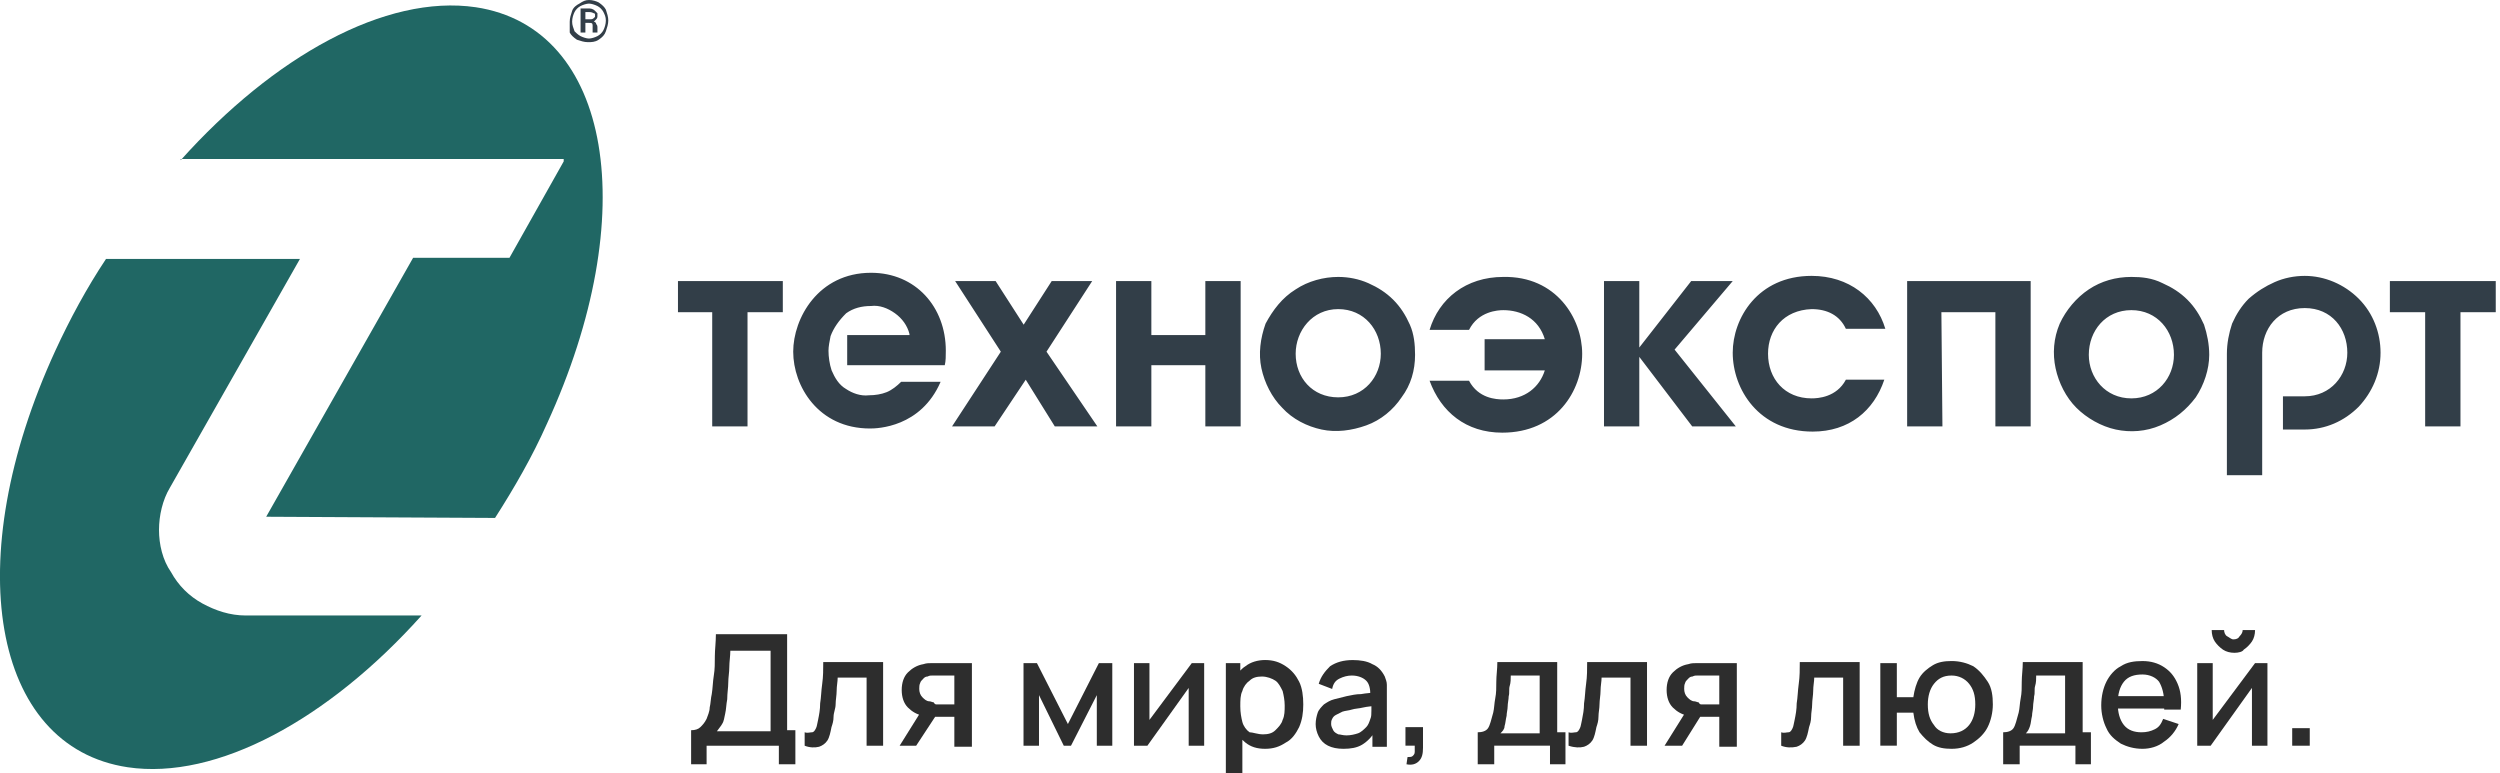<?xml version="1.0" encoding="utf-8"?>
<!-- Generator: Adobe Illustrator 16.0.3, SVG Export Plug-In . SVG Version: 6.00 Build 0)  -->
<!DOCTYPE svg PUBLIC "-//W3C//DTD SVG 1.1//EN" "http://www.w3.org/Graphics/SVG/1.1/DTD/svg11.dtd">
<svg version="1.1" id="Слой_1" xmlns="http://www.w3.org/2000/svg" xmlns:xlink="http://www.w3.org/1999/xlink" x="0px" y="0px"
	 width="236px" height="73px" viewBox="0 0 236 73" enable-background="new 0 0 236 73" xml:space="preserve">
<g>
	<path fill="#2D2D2D" d="M65.241,72.148v-3.215c0.39,0,0.682-0.098,0.877-0.294c0.195-0.193,0.39-0.389,0.585-0.778
		c0.097-0.293,0.292-0.682,0.292-1.072c0.098-0.39,0.098-0.876,0.195-1.267c0.097-0.584,0.097-1.17,0.194-1.754
		c0.098-0.585,0.098-1.17,0.098-1.852c0-0.586,0.098-1.267,0.098-2.046h6.724v9.063h0.779v3.215h-1.559v-1.754h-6.821v1.754H65.241z
		 M67.677,69.03h5.067V61.43h-3.801c0,0.487-0.097,1.072-0.097,1.56s-0.098,0.975-0.098,1.462s-0.098,0.975-0.098,1.559
		c-0.097,0.487-0.097,0.975-0.194,1.364c-0.098,0.39-0.098,0.682-0.293,0.975C68.067,68.543,67.872,68.738,67.677,69.03z"/>
	<path fill="#2D2D2D" d="M75.96,70.395v-1.267c0.292,0.099,0.487,0,0.682,0s0.292-0.194,0.39-0.389
		c0.098-0.196,0.098-0.391,0.195-0.78c0.098-0.487,0.195-0.975,0.195-1.56c0.097-0.584,0.097-1.169,0.195-1.852
		c0.097-0.682,0.097-1.364,0.097-2.046h5.652v7.893h-1.559v-6.431h-2.729c0,0.39-0.098,0.779-0.098,1.267
		c0,0.389-0.097,0.876-0.097,1.267c0,0.39-0.195,0.78-0.195,1.17c0,0.389-0.098,0.682-0.195,0.974
		c-0.097,0.487-0.195,0.975-0.39,1.267c-0.194,0.294-0.487,0.487-0.779,0.585C76.935,70.59,76.448,70.59,75.96,70.395z"/>
	<path fill="#2D2D2D" d="M84.926,70.395l1.949-3.118h1.657l-2.046,3.118H84.926z M90.09,70.395v-2.728h-1.559
		c-0.195,0-0.39,0-0.682,0s-0.487,0-0.682-0.099c-0.584-0.097-1.072-0.389-1.462-0.779c-0.39-0.39-0.584-0.975-0.584-1.657
		c0-0.681,0.195-1.267,0.584-1.655c0.39-0.391,0.877-0.683,1.462-0.78c0.292-0.098,0.487-0.098,0.78-0.098c0.292,0,0.487,0,0.682,0
		h3.119v7.894H90.09V70.395z M88.434,66.497h1.656v-2.729h-1.656c-0.098,0-0.195,0-0.39,0s-0.292,0-0.487,0.097
		c-0.195,0-0.293,0.099-0.39,0.195c-0.097,0.098-0.292,0.292-0.292,0.391c-0.098,0.194-0.098,0.389-0.098,0.584
		c0,0.292,0.098,0.584,0.293,0.779c0.194,0.195,0.39,0.391,0.682,0.391c0.098,0,0.292,0.097,0.39,0.097
		C88.239,66.497,88.336,66.497,88.434,66.497z"/>
	<path fill="#2D2D2D" d="M96.62,70.395v-7.796h1.267l2.923,5.75l2.924-5.75H105v7.796h-1.461v-4.775l-2.437,4.775h-0.682
		l-2.339-4.775v4.775H96.62z"/>
	<path fill="#2D2D2D" d="M113.673,62.599v7.796h-1.461v-5.456l-3.898,5.456h-1.267v-7.796h1.461v5.36l3.996-5.36H113.673z"/>
	<path fill="#2D2D2D" d="M115.72,73.902V62.599h1.364v5.652h0.195V74h-1.559V73.902z M119.423,70.688
		c-0.78,0-1.365-0.195-1.852-0.586c-0.487-0.389-0.876-0.876-1.169-1.462c-0.292-0.584-0.39-1.363-0.39-2.143
		s0.098-1.462,0.39-2.145c0.292-0.585,0.682-1.169,1.169-1.461c0.487-0.39,1.169-0.585,1.852-0.585c0.779,0,1.364,0.195,1.948,0.585
		c0.586,0.389,0.975,0.876,1.267,1.461c0.294,0.586,0.391,1.365,0.391,2.145s-0.097,1.462-0.391,2.143
		c-0.292,0.586-0.681,1.171-1.267,1.462C120.787,70.492,120.202,70.688,119.423,70.688z M119.228,69.323
		c0.487,0,0.877-0.098,1.169-0.39c0.293-0.293,0.585-0.585,0.683-0.975c0.195-0.391,0.195-0.878,0.195-1.365
		s-0.098-0.975-0.195-1.363c-0.195-0.391-0.39-0.779-0.683-0.975c-0.292-0.195-0.779-0.391-1.267-0.391s-0.876,0.099-1.169,0.391
		c-0.292,0.195-0.584,0.584-0.682,0.975c-0.195,0.389-0.195,0.876-0.195,1.461s0.097,1.072,0.195,1.462s0.39,0.78,0.682,0.974
		C118.253,69.127,118.74,69.323,119.228,69.323z"/>
	<path fill="#2D2D2D" d="M126.829,70.688c-0.585,0-1.072-0.098-1.462-0.293c-0.39-0.194-0.682-0.487-0.877-0.877
		c-0.195-0.391-0.292-0.779-0.292-1.169s0.097-0.78,0.194-1.072s0.39-0.584,0.585-0.779c0.292-0.195,0.584-0.391,0.975-0.487
		c0.39-0.097,0.779-0.195,1.169-0.293c0.487-0.098,0.877-0.194,1.364-0.194c0.487-0.097,0.975-0.097,1.461-0.195l-0.584,0.292
		c0-0.584-0.097-1.071-0.39-1.363s-0.779-0.487-1.364-0.487c-0.39,0-0.779,0.097-1.169,0.292c-0.391,0.195-0.585,0.487-0.683,0.975
		l-1.267-0.487c0.195-0.683,0.584-1.17,1.071-1.656c0.585-0.39,1.268-0.585,2.145-0.585c0.682,0,1.364,0.098,1.852,0.39
		c0.487,0.195,0.876,0.584,1.17,1.169c0.097,0.293,0.193,0.487,0.193,0.78s0,0.584,0,0.974v4.873h-1.363v-1.754l0.292,0.195
		c-0.292,0.584-0.779,1.071-1.267,1.364C128.096,70.59,127.511,70.688,126.829,70.688z M127.121,69.421
		c0.39,0,0.779-0.098,1.072-0.195c0.292-0.098,0.585-0.39,0.779-0.586c0.194-0.193,0.293-0.486,0.39-0.778
		c0.098-0.194,0.098-0.487,0.098-0.78c0-0.292,0-0.487,0-0.682l0.486,0.194c-0.486,0.098-0.876,0.099-1.267,0.195
		c-0.389,0.098-0.779,0.098-1.071,0.195c-0.292,0.097-0.585,0.097-0.877,0.194c-0.195,0.098-0.39,0.195-0.585,0.293
		c-0.194,0.097-0.292,0.195-0.39,0.39s-0.098,0.292-0.098,0.487c0,0.194,0.098,0.39,0.195,0.585c0.098,0.194,0.292,0.292,0.487,0.39
		C126.536,69.323,126.731,69.421,127.121,69.421z"/>
	<path fill="#2D2D2D" d="M132.773,72.148l0.097-0.682c0.195,0,0.391,0,0.487-0.098c0.098-0.097,0.195-0.194,0.195-0.39
		c0-0.194,0-0.39,0-0.585h-0.877v-1.754h1.656v1.949c0,0.585-0.097,0.975-0.39,1.267C133.65,72.148,133.261,72.247,132.773,72.148z"
		/>
	<path fill="#2D2D2D" d="M139.497,72.149v-3.021c0.39,0,0.78-0.098,0.975-0.389c0.194-0.293,0.292-0.78,0.487-1.462
		c0.098-0.391,0.098-0.878,0.194-1.364c0.098-0.487,0.098-0.975,0.098-1.56s0.098-1.17,0.098-1.852H147v6.626h0.78v3.021h-1.461
		v-1.755h-5.263v1.755H139.497z M141.641,69.227h3.704v-5.458h-2.729c0,0.292,0,0.683-0.098,0.975c-0.097,0.292,0,0.683-0.097,0.975
		c0,0.292-0.098,0.682-0.098,0.975c0,0.292-0.098,0.585-0.098,0.876c-0.098,0.391-0.098,0.684-0.194,0.975
		C142.031,68.836,141.836,69.03,141.641,69.227z"/>
	<path fill="#2D2D2D" d="M148.073,70.395v-1.267c0.292,0.099,0.487,0,0.682,0s0.292-0.194,0.39-0.389
		c0.098-0.196,0.098-0.391,0.195-0.78c0.097-0.487,0.194-0.975,0.194-1.56c0.098-0.584,0.098-1.169,0.195-1.852
		c0.098-0.682,0.098-1.364,0.098-2.046h5.651v7.893h-1.559v-6.431h-2.729c0,0.39-0.098,0.779-0.098,1.267
		c0,0.389-0.098,0.876-0.098,1.267c0,0.39-0.098,0.78-0.098,1.17c0,0.389-0.098,0.682-0.194,0.974
		c-0.098,0.487-0.195,0.975-0.39,1.267c-0.195,0.294-0.487,0.487-0.78,0.585C149.145,70.59,148.657,70.59,148.073,70.395z"/>
	<path fill="#2D2D2D" d="M157.136,70.395l1.948-3.118h1.657l-1.949,3.118H157.136z M162.3,70.395v-2.728h-1.559
		c-0.195,0-0.391,0-0.683,0s-0.487,0-0.682-0.099c-0.585-0.097-1.072-0.389-1.462-0.779c-0.39-0.39-0.585-0.975-0.585-1.657
		c0-0.681,0.195-1.267,0.585-1.655c0.39-0.391,0.877-0.683,1.462-0.78c0.292-0.098,0.486-0.098,0.779-0.098s0.487,0,0.682,0h3.119
		v7.894H162.3V70.395z M160.644,66.497h1.656v-2.729h-1.656c-0.098,0-0.194,0-0.39,0s-0.292,0-0.487,0.097
		c-0.195,0-0.292,0.099-0.39,0.195c-0.098,0.098-0.293,0.292-0.293,0.391c-0.097,0.194-0.097,0.389-0.097,0.584
		c0,0.292,0.097,0.584,0.292,0.779s0.39,0.391,0.683,0.391c0.097,0,0.292,0.097,0.389,0.097
		C160.449,66.497,160.546,66.497,160.644,66.497z"/>
	<path fill="#2D2D2D" d="M168.146,70.395v-1.267c0.293,0.099,0.487,0,0.683,0s0.292-0.194,0.391-0.389
		c0.097-0.196,0.097-0.391,0.194-0.78c0.098-0.487,0.194-0.975,0.194-1.56c0.099-0.584,0.099-1.169,0.195-1.852
		c0.097-0.682,0.097-1.364,0.097-2.046h5.653v7.893h-1.56v-6.431h-2.729c0,0.39-0.098,0.779-0.098,1.267
		c0,0.389-0.098,0.876-0.098,1.267c0,0.39-0.097,0.78-0.097,1.17c0,0.389-0.099,0.682-0.195,0.974
		c-0.097,0.487-0.195,0.975-0.391,1.267c-0.193,0.294-0.487,0.487-0.779,0.585C169.121,70.59,168.634,70.59,168.146,70.395z"/>
	<path fill="#2D2D2D" d="M184.226,70.688c-0.682,0-1.267-0.099-1.754-0.391c-0.486-0.293-0.877-0.683-1.267-1.17
		c-0.292-0.487-0.487-1.072-0.585-1.851h-1.559v3.117h-1.559v-7.796h1.559v3.217h1.559c0.098-0.684,0.293-1.364,0.585-1.852
		c0.293-0.487,0.78-0.878,1.267-1.17c0.487-0.292,1.072-0.39,1.754-0.39c0.78,0,1.462,0.194,2.048,0.487
		c0.584,0.39,0.974,0.877,1.363,1.461c0.391,0.586,0.487,1.365,0.487,2.145s-0.195,1.559-0.487,2.144s-0.779,1.072-1.363,1.462
		C185.688,70.492,185.006,70.688,184.226,70.688z M184.129,69.227c0.779,0,1.363-0.293,1.754-0.78s0.584-1.17,0.584-1.949
		c0-0.878-0.193-1.462-0.584-1.949s-0.975-0.779-1.657-0.779c-0.779,0-1.267,0.292-1.656,0.779s-0.584,1.17-0.584,1.949
		c0,0.877,0.194,1.462,0.584,1.949C182.862,68.934,183.446,69.227,184.129,69.227z"/>
	<path fill="#2D2D2D" d="M189.099,72.149v-3.021c0.39,0,0.779-0.098,0.975-0.389c0.194-0.293,0.292-0.78,0.487-1.462
		c0.098-0.391,0.098-0.878,0.194-1.364c0.098-0.487,0.098-0.975,0.098-1.56s0.098-1.17,0.098-1.852h5.652v6.626h0.779v3.021h-1.462
		v-1.755h-5.262v1.755H189.099z M191.242,69.227h3.703v-5.458h-2.729c0,0.292,0,0.683-0.097,0.975c-0.099,0.292,0,0.683-0.099,0.975
		c0,0.292-0.097,0.682-0.097,0.975c0,0.292-0.098,0.585-0.098,0.876c-0.098,0.391-0.098,0.684-0.194,0.975
		C191.535,68.836,191.438,69.03,191.242,69.227z"/>
	<path fill="#2D2D2D" d="M202.254,70.688c-0.779,0-1.462-0.196-2.046-0.487c-0.585-0.391-1.072-0.78-1.364-1.462
		c-0.293-0.586-0.487-1.365-0.487-2.146c0-0.876,0.194-1.655,0.487-2.241c0.292-0.584,0.779-1.169,1.364-1.461
		c0.584-0.39,1.267-0.487,2.046-0.487s1.462,0.194,2.047,0.585c0.585,0.39,0.975,0.876,1.267,1.559
		c0.293,0.683,0.39,1.462,0.293,2.437h-1.56v-0.585c0-0.877-0.194-1.56-0.487-2.047c-0.293-0.389-0.877-0.682-1.56-0.682
		c-0.779,0-1.363,0.194-1.754,0.682c-0.39,0.487-0.584,1.17-0.584,2.047c0,0.878,0.194,1.56,0.584,2.047
		c0.391,0.487,0.975,0.682,1.657,0.682c0.487,0,0.876-0.098,1.267-0.292c0.39-0.195,0.584-0.487,0.779-0.975l1.462,0.487
		c-0.292,0.682-0.779,1.267-1.364,1.656C203.716,70.492,202.937,70.688,202.254,70.688z M199.429,66.887v-1.169h5.651v1.169H199.429
		z"/>
	<path fill="#2D2D2D" d="M214.046,62.599v7.796h-1.462v-5.456l-3.897,5.456h-1.268v-7.796h1.462v5.36l3.995-5.36H214.046z
		 M210.928,61.625c-0.391,0-0.779-0.098-1.073-0.293c-0.292-0.194-0.584-0.487-0.779-0.779c-0.194-0.293-0.292-0.682-0.292-1.072
		h1.17c0,0.195,0.097,0.488,0.292,0.585c0.195,0.098,0.39,0.292,0.584,0.292c0.293,0,0.487-0.098,0.586-0.292
		c0.194-0.194,0.292-0.39,0.292-0.585h1.169c0,0.391-0.098,0.779-0.292,1.072c-0.195,0.292-0.487,0.585-0.78,0.779
		C211.707,61.527,211.316,61.625,210.928,61.625z"/>
	<path fill="#2D2D2D" d="M216.384,70.395v-1.656h1.657v1.656H216.384z"/>
</g>
<path fill="#323E48" d="M78.406,31.728c-0.098,0.49-0.196,0.98-0.196,1.373c0,0.587,0.098,1.274,0.294,1.862
	c0.294,0.686,0.687,1.372,1.373,1.764c0.587,0.392,1.372,0.686,2.156,0.587c0.588,0,1.176-0.097,1.666-0.293
	c0.49-0.197,0.98-0.588,1.372-0.98h3.724c-1.862,4.313-5.978,4.41-6.664,4.41c-4.9,0-7.252-4.018-7.252-7.252
	c0-3.135,2.352-7.448,7.35-7.448c4.214,0,7.056,3.234,7.056,7.35c0,0.49,0,0.98-0.098,1.373h-9.212V31.63h5.88v-0.098
	c-0.196-0.785-0.686-1.47-1.372-1.96c-0.686-0.49-1.47-0.785-2.253-0.686c-0.882,0-1.667,0.196-2.352,0.686
	C79.19,30.258,78.7,30.944,78.406,31.728z M214.726,26.632c0.883-0.392,1.862-0.588,2.843-0.588c1.861,0,3.724,0.784,5.096,2.156
	s2.058,3.234,2.058,5.096c0,1.96-0.783,3.724-2.058,5.096c-1.372,1.371-3.136,2.155-5.096,2.155h-2.059v-3.136h2.059
	c2.449,0,4.018-1.959,4.018-4.116c0-2.254-1.471-4.214-4.018-4.214c-2.549,0-4.019,1.96-4.019,4.214v8.624v2.94h-3.332V33.394
	c0-0.98,0.196-1.96,0.49-2.842c0.392-0.882,0.882-1.666,1.567-2.352C213.06,27.514,213.844,27.024,214.726,26.632z M141.911,26.142
	c-3.528,0-6.076,2.058-6.958,4.998h3.724c0.882-1.764,2.744-1.862,3.234-1.862c1.666,0,3.332,0.785,3.92,2.745h-5.684v2.94h5.684
	c-0.49,1.568-1.862,2.744-3.92,2.744c-0.687,0-2.353-0.099-3.234-1.764h-3.724c1.078,2.94,3.43,4.9,6.86,4.9
	c5.095,0,7.545-3.92,7.545-7.449C149.358,30.063,146.908,26.044,141.911,26.142z M122.311,27.318
	c1.177-0.785,2.646-1.176,4.018-1.176c0.98,0,1.96,0.196,2.843,0.588c0.882,0.392,1.666,0.882,2.353,1.568
	c0.685,0.686,1.175,1.47,1.567,2.352s0.49,1.863,0.49,2.843c0,1.47-0.393,2.841-1.274,4.017c-0.783,1.177-1.96,2.156-3.332,2.646
	c-1.371,0.49-2.842,0.687-4.214,0.392c-1.372-0.294-2.744-0.98-3.724-2.058c-0.98-0.98-1.666-2.353-1.96-3.724
	c-0.295-1.372-0.099-2.842,0.392-4.214C120.154,29.278,121.037,28.102,122.311,27.318z M122.311,33.394
	c0,2.254,1.567,4.116,4.018,4.116s4.019-1.959,4.019-4.116c0-2.254-1.568-4.214-4.019-4.214S122.311,31.238,122.311,33.394z
	 M67.332,29.474H64v-2.94h9.898v2.94h-3.332v10.78h-3.333v-10.78H67.332z M99.28,26.534h3.822l-4.312,6.664l4.802,7.056h-4.018
	l-2.744-4.41l-2.94,4.41h-4.018l4.606-7.056l-4.312-6.664h3.822l2.646,4.116L99.28,26.534z M113.784,31.63h-5.096v-5.096h-3.332
	v13.72h3.332v-5.781h5.096v5.781h3.333v-13.72h-3.333V31.63z M159.648,26.534h3.92l-5.487,6.469l5.782,7.251h-4.116l-4.998-6.566
	v6.566h-3.332v-13.72h3.332v6.272L159.648,26.534z M171.018,29.18c1.47,0,2.646,0.587,3.233,1.862h3.725
	c-0.882-2.94-3.431-4.999-6.958-4.999c-5.097,0-7.449,4.019-7.449,7.252c0,3.43,2.45,7.448,7.547,7.448c3.43,0,5.782-1.96,6.763-4.9
	h-3.627c-0.882,1.666-2.646,1.764-3.233,1.764c-2.549,0-4.116-1.861-4.116-4.213C166.901,31.14,168.371,29.278,171.018,29.18z
	 M183.365,40.254h-3.331v-13.72h11.661v13.72h-3.331v-10.78h-5.097L183.365,40.254z M201.201,26.142
	c-1.47,0-2.842,0.392-4.018,1.176c-1.176,0.784-2.156,1.959-2.744,3.234c-0.588,1.372-0.686,2.842-0.392,4.214
	c0.294,1.372,0.979,2.744,1.96,3.724c0.979,0.979,2.352,1.764,3.724,2.058c1.372,0.295,2.843,0.196,4.214-0.392
	c1.372-0.589,2.45-1.47,3.333-2.646c0.783-1.176,1.273-2.646,1.273-4.017c0-0.98-0.196-1.96-0.49-2.843
	c-0.393-0.882-0.882-1.666-1.567-2.352c-0.687-0.686-1.47-1.176-2.353-1.568C203.162,26.24,202.182,26.142,201.201,26.142z
	 M201.201,37.607c-2.449,0-4.018-1.959-4.018-4.115c0-2.255,1.568-4.215,4.018-4.215c2.45,0,4.019,1.96,4.019,4.215
	C205.22,35.648,203.651,37.607,201.201,37.607z M225.604,26.534v2.94h3.331v10.78h3.333v-10.78h3.331v-2.94H225.604z"/>
<path fill="#206764" d="M17.056,15.123c8.755-9.779,19.33-15.691,27.857-14.44c12.849,1.933,15.805,19.557,6.708,39.341
	c-1.364,3.071-3.07,6.027-4.889,8.869l-21.604-0.113l13.872-24.447h9.096l5.117-9.096v-0.228H17.056V15.123z M15.01,50.03
	c0,1.363,0.341,2.843,1.137,3.979c0.682,1.25,1.706,2.274,2.956,2.956c1.251,0.682,2.615,1.137,4.093,1.137h16.601
	c-8.755,9.778-19.33,15.578-27.744,14.326C-0.796,70.497-3.866,52.873,5.231,33.088c1.364-2.956,2.957-5.913,4.775-8.642h18.307
	l-12.28,21.604C15.351,47.188,15.01,48.665,15.01,50.03z"/>
<path fill="#323E48" d="M53.782,2.046c0-0.341,0.114-0.682,0.228-1.023s0.455-0.569,0.683-0.683C55.033,0.114,55.261,0,55.602,0
	c0.342,0,0.683,0.114,0.91,0.228c0.341,0.227,0.568,0.455,0.682,0.682c0.114,0.342,0.228,0.683,0.228,1.024
	c0,0.341-0.114,0.682-0.228,1.023c-0.113,0.341-0.341,0.568-0.682,0.795c-0.341,0.228-0.683,0.228-1.024,0.228
	c-0.341,0-0.682-0.114-1.023-0.228c-0.341-0.227-0.569-0.455-0.683-0.682C53.782,2.729,53.782,2.388,53.782,2.046z M54.01,2.046
	c0,0.341,0.114,0.569,0.228,0.91c0.114,0.114,0.341,0.341,0.568,0.455c0.227,0.114,0.568,0.228,0.795,0.228
	c0.228,0,0.569-0.114,0.796-0.228c0.227-0.114,0.455-0.341,0.568-0.568s0.227-0.569,0.227-0.91c0-0.341-0.113-0.568-0.227-0.796
	c-0.114-0.228-0.341-0.455-0.568-0.569c-0.228-0.114-0.569-0.228-0.796-0.228c-0.227,0-0.568,0.114-0.795,0.228
	c-0.228,0.114-0.455,0.341-0.568,0.569C54.124,1.365,54.01,1.706,54.01,2.046z M55.261,2.16v0.91h-0.455V0.796h0.682
	c0.228,0,0.456,0,0.683,0.228c0.114,0.114,0.114,0.114,0.228,0.228c0,0.114,0,0.227,0,0.227c0,0.114,0,0.228-0.114,0.341
	s-0.114,0.114-0.228,0.227c0.114,0,0.228,0.114,0.228,0.228c0.114,0.114,0.114,0.228,0.114,0.341v0.114c0,0.114,0,0.228,0,0.341
	h-0.455c0-0.114,0-0.228,0-0.341s0-0.227,0-0.341c0-0.228-0.114-0.228-0.342-0.228H55.261z M55.261,1.819h0.455
	c0.114,0,0.228,0,0.341-0.114l0.114-0.114V1.478V1.365c0,0,0-0.114-0.114-0.114c-0.228-0.114-0.341-0.114-0.455-0.114h-0.341V1.819z
	"/>
</svg>
